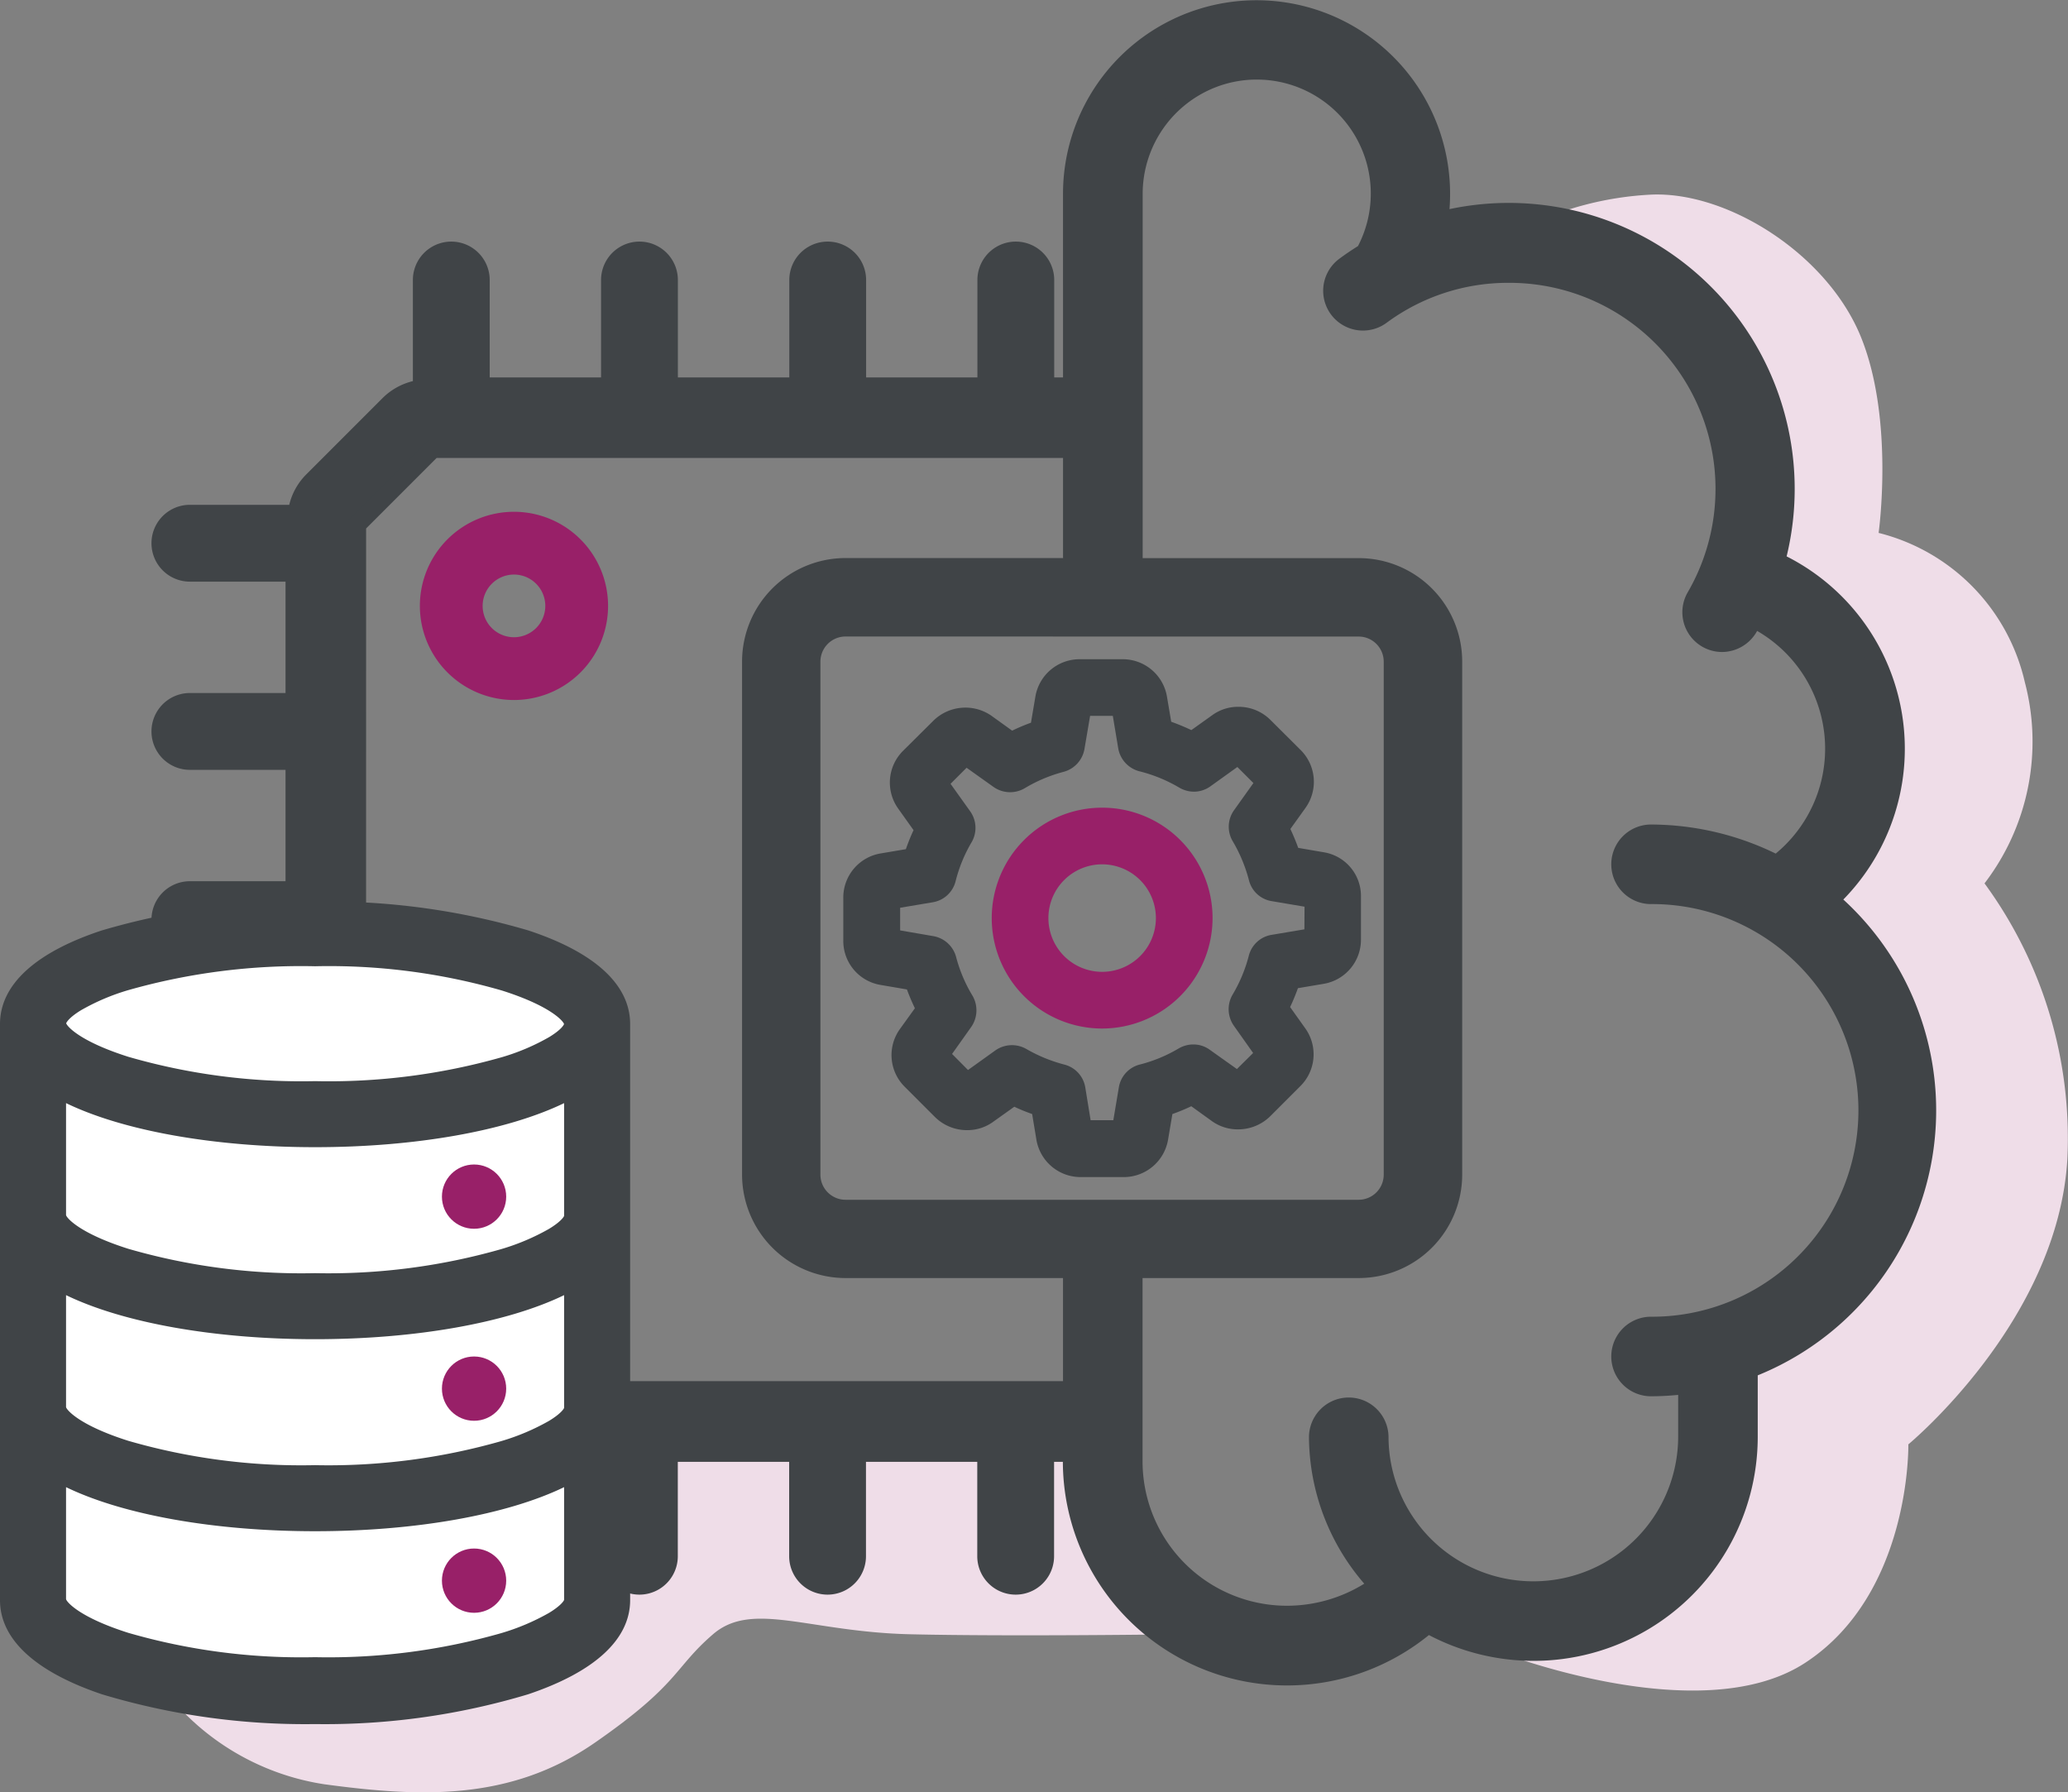 <svg xmlns="http://www.w3.org/2000/svg" width="115.976" height="100.5" viewBox="0 0 115.976 100.5"><rect x="0" y="0" width="115.976" height="100.5" fill="#808080" stroke="none"/><g transform="translate(0.5 0.5)"><path d="M3419.622,1074.117a14.029,14.029,0,0,0,8.478,4.683c5.363.725,10.426.966,15.182-2.333s4.418-4.179,6.621-6.077,5.381-.132,11.06,0,15.056,0,15.056,0l7.813.867,7.3-1.995,2.52,1.995s11.549,4.618,17.5.735,5.787-12.25,5.787-12.25,8.413-6.936,8.92-16.031a24.2,24.2,0,0,0-4.648-15.425,13.073,13.073,0,0,0,2.261-11.282,11.2,11.2,0,0,0-8.2-8.37s.891-6.323-.985-10.969-7.457-8.177-11.751-8a18.217,18.217,0,0,0-7.557,2.053l8.663,4.231,5.017,7.641-1.768,9.32h4.26l4.121,7.991-4.121,7.382,3.136,6.753.985,10.3-9.18,8.419-1.237,9.081-5.511,6.425-10.866-2.866-1.245,2.166-5.32,1.292-6.94-1.826-4.44-8.286-5.292-1.921h-16.389l-3.71,4.015-1.86,6.192-5.081,3.964Z" transform="translate(-3410.417 -979.253)" fill="#efdde8"/><g transform="translate(8.495 0)"><g transform="translate(0)"><path d="M38.133,22.755a2.384,2.384,0,0,0-2-2.394L34.639,20.1a12.387,12.387,0,0,0-.48-1.158l.881-1.228a2.417,2.417,0,0,0-.256-3.114l-1.708-1.7a2.448,2.448,0,0,0-3.106-.261l-1.241.885a12.027,12.027,0,0,0-1.228-.509l-.248-1.464a2.412,2.412,0,0,0-2.386-2.018H22.46a2.412,2.412,0,0,0-2.386,2.014l-.256,1.518a10.482,10.482,0,0,0-1.154.488l-1.212-.873a2.463,2.463,0,0,0-3.114.256l-1.712,1.7a2.412,2.412,0,0,0-.261,3.114l.893,1.253a11.079,11.079,0,0,0-.471,1.166l-1.468.248a2.409,2.409,0,0,0-2.014,2.386V25.22A2.4,2.4,0,0,0,11.32,27.6l1.518.261a11.756,11.756,0,0,0,.488,1.154l-.873,1.212a2.4,2.4,0,0,0,.256,3.11l1.708,1.708a2.455,2.455,0,0,0,3.106.261l1.253-.893a10.823,10.823,0,0,0,1.1.451l.248,1.493a2.412,2.412,0,0,0,2.386,2.018h2.415a2.422,2.422,0,0,0,2.386-2.018l.252-1.493a10.634,10.634,0,0,0,1.158-.48l1.224.877A2.471,2.471,0,0,0,33.067,35L34.775,33.3a2.407,2.407,0,0,0,.256-3.11l-.881-1.236a11.263,11.263,0,0,0,.48-1.158l1.493-.252a2.409,2.409,0,0,0,2.014-2.386v-2.4ZM15.17,31.58,16.295,30a1.532,1.532,0,0,0,.066-1.638,8.258,8.258,0,0,1-.935-2.212,1.507,1.507,0,0,0-1.2-1.083l-1.944-.335V23.289l1.915-.323a1.485,1.485,0,0,0,1.2-1.108,8.351,8.351,0,0,1,.906-2.216,1.5,1.5,0,0,0-.079-1.621l-1.145-1.609L16.1,15.391l1.584,1.129a1.515,1.515,0,0,0,1.638.062,8.439,8.439,0,0,1,2.212-.93,1.512,1.512,0,0,0,1.088-1.191l.331-1.948H24.4l.318,1.91a1.511,1.511,0,0,0,1.117,1.2,8.5,8.5,0,0,1,2.262.93,1.487,1.487,0,0,0,1.629-.074l1.58-1.133,1.021,1.017L31.2,17.954a1.491,1.491,0,0,0-.07,1.638,8.652,8.652,0,0,1,.918,2.208,1.48,1.48,0,0,0,1.2,1.1l1.931.327-.008,1.439-1.923.323a1.476,1.476,0,0,0-1.2,1.1,8.441,8.441,0,0,1-.926,2.216,1.512,1.512,0,0,0,.074,1.625l1.129,1.6-1.03,1.021L29.7,31.419a1.5,1.5,0,0,0-1.638-.07,8.326,8.326,0,0,1-2.2.914,1.484,1.484,0,0,0-1.108,1.2l-.323,1.923H22.99l-.318-1.927a1.493,1.493,0,0,0-1.1-1.2,8.69,8.69,0,0,1-2.171-.893,1.522,1.522,0,0,0-1.613.083l-1.6,1.145Z" transform="translate(29.098 27.029)" fill="#404447"/><path d="M22.46,9.435h2.407a2.515,2.515,0,0,1,2.485,2.1l.238,1.406a12.191,12.191,0,0,1,1.129.468l1.193-.851a2.457,2.457,0,0,1,1.446-.455h0a2.524,2.524,0,0,1,1.788.727l1.707,1.7a2.515,2.515,0,0,1,.267,3.243l-.847,1.181c.169.361.313.708.439,1.059l1.435.247a2.483,2.483,0,0,1,2.084,2.393h0l0,.1v2.4a2.507,2.507,0,0,1-2.1,2.485l-1.434.242a11.392,11.392,0,0,1-.439,1.059l.847,1.189a2.507,2.507,0,0,1-.267,3.238l-1.708,1.708a2.561,2.561,0,0,1-1.8.723,2.476,2.476,0,0,1-1.448-.456L28.715,34.5a10.669,10.669,0,0,1-1.059.438l-.242,1.435a2.521,2.521,0,0,1-2.485,2.1H22.514a2.515,2.515,0,0,1-2.485-2.1l-.238-1.435c-.352-.125-.69-.262-1-.41l-1.205.859a2.453,2.453,0,0,1-1.442.454,2.552,2.552,0,0,1-1.792-.725l-1.708-1.708a2.5,2.5,0,0,1-.267-3.238l.838-1.164c-.175-.366-.321-.712-.446-1.055L11.3,27.7a2.5,2.5,0,0,1-2.1-2.48V22.809a2.507,2.507,0,0,1,2.1-2.485l1.409-.238a11.238,11.238,0,0,1,.431-1.067l-.859-1.205a2.511,2.511,0,0,1,.271-3.243l1.712-1.7a2.563,2.563,0,0,1,3.243-.267l1.163.837a10.517,10.517,0,0,1,1.055-.446l.247-1.46A2.514,2.514,0,0,1,22.46,9.435Zm6.279,4.206-.053-.026a11.982,11.982,0,0,0-1.218-.5l-.056-.019-.258-1.522a2.315,2.315,0,0,0-2.287-1.935H22.46a2.314,2.314,0,0,0-2.287,1.931l-.266,1.575-.055.02a10.34,10.34,0,0,0-1.143.483l-.054.027-1.26-.908a2.363,2.363,0,0,0-2.984.245l-1.713,1.7a2.311,2.311,0,0,0-.249,2.985l.927,1.3-.025.053a11.03,11.03,0,0,0-.467,1.156l-.019.056-1.527.258a2.308,2.308,0,0,0-1.931,2.287V25.22a2.306,2.306,0,0,0,1.93,2.283l1.576.27.02.055a11.559,11.559,0,0,0,.484,1.144l.026.054-.907,1.26a2.3,2.3,0,0,0,.246,2.98l1.708,1.708a2.35,2.35,0,0,0,1.651.666,2.254,2.254,0,0,0,1.326-.416l1.3-.928.053.025a10.789,10.789,0,0,0,1.094.447l.056.02.258,1.551a2.315,2.315,0,0,0,2.287,1.934h2.415a2.322,2.322,0,0,0,2.288-1.935l.262-1.551.056-.02a10.482,10.482,0,0,0,1.147-.475l.054-.026,1.273.911a2.275,2.275,0,0,0,1.331.418A2.359,2.359,0,0,0,33,34.933L34.7,33.225a2.308,2.308,0,0,0,.246-2.981l-.915-1.285.025-.053a11.178,11.178,0,0,0,.475-1.148l.019-.056,1.551-.262a2.308,2.308,0,0,0,1.931-2.287v-2.3l0-.1a2.284,2.284,0,0,0-1.918-2.294l-1.551-.266-.02-.055a12.2,12.2,0,0,0-.476-1.149l-.025-.053.915-1.276a2.315,2.315,0,0,0-.246-2.985L33,12.972a2.323,2.323,0,0,0-1.647-.668h0a2.258,2.258,0,0,0-1.33.418Zm-5.867-1.229h1.612l.332,1.994a1.411,1.411,0,0,0,1.042,1.123,8.6,8.6,0,0,1,2.288.941,1.43,1.43,0,0,0,.711.194,1.387,1.387,0,0,0,.809-.263l1.648-1.182,1.141,1.137L31.28,18.012a1.394,1.394,0,0,0-.066,1.529,8.752,8.752,0,0,1,.929,2.234A1.373,1.373,0,0,0,33.256,22.8l2.016.341-.009,1.608-2.006.336a1.381,1.381,0,0,0-1.119,1.025,8.565,8.565,0,0,1-.938,2.244,1.418,1.418,0,0,0,.071,1.516l1.178,1.665-1.15,1.14L29.643,31.5a1.359,1.359,0,0,0-.808-.261,1.432,1.432,0,0,0-.721.2,8.408,8.408,0,0,1-2.225.924,1.386,1.386,0,0,0-1.035,1.123l-.337,2.006H22.9l-.332-2.011a1.385,1.385,0,0,0-1.026-1.114,8.8,8.8,0,0,1-2.2-.9,1.422,1.422,0,0,0-1.5.077l-1.675,1.2L15.04,31.591l1.173-1.652a1.433,1.433,0,0,0,.061-1.53,8.381,8.381,0,0,1-.945-2.237,1.407,1.407,0,0,0-1.115-1.01l-2.027-.349V23.2l2-.337A1.386,1.386,0,0,0,15.3,21.834a8.456,8.456,0,0,1,.917-2.244,1.4,1.4,0,0,0-.074-1.512L14.952,16.4l1.141-1.141,1.653,1.178a1.415,1.415,0,0,0,1.529.057,8.545,8.545,0,0,1,2.238-.941,1.408,1.408,0,0,0,1.014-1.111Zm1.443.2H23.041l-.317,1.864a1.609,1.609,0,0,1-1.159,1.271,8.349,8.349,0,0,0-2.188.92,1.615,1.615,0,0,1-1.746-.066l-1.516-1.08-.9.9,1.1,1.54a1.6,1.6,0,0,1,.084,1.729,8.257,8.257,0,0,0-.9,2.191,1.585,1.585,0,0,1-1.28,1.182l-1.831.308v1.27l1.861.321a1.608,1.608,0,0,1,1.274,1.155,8.19,8.19,0,0,0,.924,2.187,1.635,1.635,0,0,1-.07,1.747L15.3,31.569l.894.9,1.535-1.1a1.622,1.622,0,0,1,1.721-.088,8.6,8.6,0,0,0,2.146.883,1.585,1.585,0,0,1,1.174,1.275l.3,1.844h1.274l.309-1.839a1.585,1.585,0,0,1,1.183-1.284,8.208,8.208,0,0,0,2.172-.9,1.633,1.633,0,0,1,.823-.224,1.557,1.557,0,0,1,.925.3l1.518,1.079.91-.9-1.08-1.527a1.619,1.619,0,0,1-.079-1.733,8.366,8.366,0,0,0,.916-2.192,1.58,1.58,0,0,1,1.279-1.173l1.84-.309.007-1.27L33.224,23a1.571,1.571,0,0,1-1.275-1.174,8.551,8.551,0,0,0-.907-2.182,1.593,1.593,0,0,1,.075-1.747L32.2,16.378l-.9-.9-1.511,1.084a1.586,1.586,0,0,1-.925.3,1.631,1.631,0,0,1-.812-.221,8.4,8.4,0,0,0-2.236-.92A1.611,1.611,0,0,1,24.62,14.44Z" transform="translate(29.098 27.029)" fill="#404447"/><path d="M17.129,23.3a5.942,5.942,0,1,0-5.942-5.942A5.946,5.946,0,0,0,17.129,23.3Zm-3.264-5.942a3.264,3.264,0,1,1,3.264,3.264A3.269,3.269,0,0,1,13.865,17.359Z" transform="translate(35.686 33.62)" fill="#982068"/><path d="M17.129,23.552a6.192,6.192,0,1,1,6.192-6.192A6.2,6.2,0,0,1,17.129,23.552Zm0-11.885a5.692,5.692,0,1,0,5.692,5.692A5.7,5.7,0,0,0,17.129,11.667Zm0,9.206a3.514,3.514,0,1,1,3.514-3.514A3.518,3.518,0,0,1,17.129,20.873Zm0-6.528a3.014,3.014,0,1,0,3.014,3.014A3.017,3.017,0,0,0,17.129,14.345Z" transform="translate(35.686 33.62)" fill="#982068"/><path d="M8.815,18.065a5.277,5.277,0,1,0-5.277-5.277A5.28,5.28,0,0,0,8.815,18.065Zm0-7.034a1.757,1.757,0,1,1-1.757,1.757A1.759,1.759,0,0,1,8.815,11.031Z" transform="translate(11.014 20.686)" fill="#982068"/><path d="M93.662,50.651a11.609,11.609,0,0,0-3.027-18.989,15.541,15.541,0,0,0-18.9-19.092,10.356,10.356,0,1,0-20.6-1.526V21.857H49.646V15.894a1.654,1.654,0,1,0-3.308,0v5.963H39.1V15.894a1.654,1.654,0,1,0-3.308,0v5.963H28.54V15.894a1.654,1.654,0,0,0-3.308,0v5.963H17.987V15.894a1.654,1.654,0,0,0-3.308,0v6.071a3.328,3.328,0,0,0-1.815.873L8.521,27.179A3.3,3.3,0,0,0,7.649,29H1.673a1.654,1.654,0,0,0,0,3.308H7.537v7.245H1.673a1.654,1.654,0,0,0,0,3.308H7.537V50.1H1.673a1.654,1.654,0,1,0,0,3.308H7.537v7.245H1.673a1.654,1.654,0,1,0,0,3.308H7.537v7.245H1.673a1.654,1.654,0,0,0,0,3.308H7.537v3.788a3.353,3.353,0,0,0,3.354,3.354h3.788v5.793a1.654,1.654,0,0,0,3.308,0V81.661h7.241v5.793a1.654,1.654,0,0,0,3.308,0V81.661h7.245v5.793a1.654,1.654,0,0,0,3.308,0V81.661H46.33v5.793a1.654,1.654,0,0,0,3.308,0V81.661h1.493v.463A12.08,12.08,0,0,0,71.1,91.271,12.072,12.072,0,0,0,89.092,80.743V76.972a15.531,15.531,0,0,0,4.569-26.321ZM81.851,76.256a1.733,1.733,0,0,0,1.729,1.729,15.06,15.06,0,0,0,2.068-.141v2.895a8.622,8.622,0,0,1-17.244,0,1.731,1.731,0,0,0-3.461,0A12.1,12.1,0,0,0,68.3,89.084,8.619,8.619,0,0,1,54.6,82.12V71.356H67.233a5.306,5.306,0,0,0,5.293-5.293V37.282a5.3,5.3,0,0,0-5.293-5.293H54.6V11.043a6.9,6.9,0,1,1,12.956,3.3c-.418.256-.786.5-1.125.757a1.73,1.73,0,1,0,2.051,2.787A12.074,12.074,0,0,1,86.111,33.638,1.729,1.729,0,0,0,87.6,36.252h0a1.754,1.754,0,0,0,1.505-.881c.087-.157.178-.318.261-.476a8.134,8.134,0,0,1,1.319,13.75,15.5,15.5,0,0,0-7.075-1.72h-.025a1.731,1.731,0,0,0,0,3.461,12.069,12.069,0,1,1,0,24.137A1.732,1.732,0,0,0,81.851,76.256ZM38.44,67.969a1.914,1.914,0,0,1-1.906-1.9V37.286a1.914,1.914,0,0,1,1.906-1.9H67.225a1.91,1.91,0,0,1,1.9,1.9V66.067a1.91,1.91,0,0,1-1.9,1.9ZM11.056,78.142V29.619L15.3,25.372h35.84v6.612H38.44a5.31,5.31,0,0,0-5.3,5.293V66.063a5.307,5.307,0,0,0,5.3,5.293h12.7v6.782H11.056Z" transform="translate(-0.019 -0.693)" fill="#404447"/><path d="M63.2,94.7A12.57,12.57,0,0,1,50.631,82.161h-.493v5.293a2.154,2.154,0,1,1-4.308,0V82.161H39.589v5.293a2.154,2.154,0,1,1-4.308,0V82.161H29.036v5.293a2.154,2.154,0,1,1-4.308,0V82.161H18.487v5.293a2.154,2.154,0,1,1-4.308,0V82.161H10.891a3.858,3.858,0,0,1-3.854-3.854V75.02H1.673a2.154,2.154,0,1,1,0-4.308H7.037V64.466H1.673a2.154,2.154,0,0,1,0-4.308H7.037V53.913H1.673a2.154,2.154,0,1,1,0-4.308H7.037V43.36H1.673a2.154,2.154,0,0,1,0-4.308H7.037V32.807H1.673a2.154,2.154,0,0,1,0-4.308H7.245a3.606,3.606,0,0,1,.923-1.673l4.342-4.342a3.624,3.624,0,0,1,1.669-.921V15.894a2.154,2.154,0,1,1,4.308,0v5.463h6.245V15.894a2.154,2.154,0,1,1,4.308,0v5.463h6.249V15.894a2.154,2.154,0,1,1,4.308,0v5.463h6.241V15.894a2.154,2.154,0,1,1,4.308,0v5.463h.493V11.043a10.854,10.854,0,1,1,21.674.876A16.037,16.037,0,0,1,91.22,31.391,12.089,12.089,0,0,1,94.4,50.632a16.03,16.03,0,0,1-4.8,26.68v3.43A12.567,12.567,0,0,1,77.021,93.321h0a12.609,12.609,0,0,1-5.861-1.447A12.61,12.61,0,0,1,63.2,94.7ZM49.138,81.161h2.493v.963a11.58,11.58,0,0,0,19.143,8.768l.266-.229.306.172a11.6,11.6,0,0,0,5.676,1.485h0A11.567,11.567,0,0,0,88.592,80.744V76.627l.323-.122a15.027,15.027,0,0,0,4.422-25.473l-.426-.364.409-.382a11.1,11.1,0,0,0-2.9-18.17l-.381-.178.11-.406A15.027,15.027,0,0,0,71.863,13.053l-.731.19.11-.747a9.856,9.856,0,1,0-19.6-1.453V22.357H49.146V15.894a1.154,1.154,0,1,0-2.308,0v6.463H38.6V15.894a1.154,1.154,0,1,0-2.308,0v6.463H28.04V15.894a1.154,1.154,0,1,0-2.308,0v6.463H17.487V15.894a1.154,1.154,0,1,0-2.308,0v6.49l-.413.073a2.832,2.832,0,0,0-1.549.734L8.875,27.533a2.8,2.8,0,0,0-.733,1.55L8.07,29.5h-6.4a1.154,1.154,0,0,0,0,2.308H8.037v8.245H1.673a1.154,1.154,0,0,0,0,2.308H8.037V50.6H1.673a1.154,1.154,0,1,0,0,2.308H8.037v8.245H1.673a1.154,1.154,0,0,0,0,2.308H8.037v8.245H1.673a1.154,1.154,0,1,0,0,2.308H8.037v4.288a2.857,2.857,0,0,0,2.854,2.854h4.288v6.293a1.154,1.154,0,1,0,2.308,0V81.161h8.241v6.293a1.154,1.154,0,1,0,2.308,0V81.161h8.245v6.293a1.154,1.154,0,1,0,2.308,0V81.161H46.83v6.293a1.154,1.154,0,1,0,2.308,0Zm14.07,10.07a9.1,9.1,0,0,1-9.1-9.111V70.856H67.233a4.8,4.8,0,0,0,4.793-4.794V37.282a4.8,4.8,0,0,0-4.793-4.793H54.1V11.043a7.42,7.42,0,0,1,4.852-6.937,7.407,7.407,0,0,1,8.186,2.156A7.447,7.447,0,0,1,68,14.587l-.064.117-.114.07c-.4.246-.757.486-1.088.732l0,0a1.23,1.23,0,1,0,1.458,1.982,12.622,12.622,0,0,1,15.842.747,12.625,12.625,0,0,1,2.515,15.65l0,0A1.229,1.229,0,0,0,87.6,35.752a1.249,1.249,0,0,0,1.073-.626l.06-.108c.065-.118.133-.24.194-.355l.227-.431.437.216a8.634,8.634,0,0,1,1.4,14.594l-.252.193-.282-.145a15.018,15.018,0,0,0-6.846-1.665h-.025a1.231,1.231,0,0,0,0,2.461,12.569,12.569,0,1,1,0,25.137,1.231,1.231,0,1,0,0,2.461,14.619,14.619,0,0,0,2-.136l.569-.079v3.469a9.122,9.122,0,0,1-18.244,0,1.231,1.231,0,0,0-2.461,0,11.645,11.645,0,0,0,3.218,8l.4.414-.464.337A9.225,9.225,0,0,1,63.207,91.231ZM55.1,71.856V82.12a8.1,8.1,0,0,0,8.1,8.111,8.241,8.241,0,0,0,4.333-1.237,12.668,12.668,0,0,1-3.1-8.255,2.231,2.231,0,0,1,4.461,0,8.122,8.122,0,0,0,16.244,0V78.407c-.516.052-1.041.078-1.568.078a2.231,2.231,0,0,1,0-4.461,11.569,11.569,0,1,0,0-23.137,2.231,2.231,0,0,1,0-4.461h.025a16.022,16.022,0,0,1,7.013,1.63A7.626,7.626,0,0,0,89.566,35.57l-.027.049A2.251,2.251,0,0,1,87.6,36.752H87.6a2.229,2.229,0,0,1-1.916-3.365A11.557,11.557,0,0,0,75.637,16.052a11.454,11.454,0,0,0-6.853,2.242A2.23,2.23,0,1,1,66.138,14.7c.322-.239.665-.472,1.044-.709A6.393,6.393,0,0,0,61.5,4.655a6.344,6.344,0,0,0-2.194.39,6.417,6.417,0,0,0-4.2,6V31.488H67.233a5.805,5.805,0,0,1,5.793,5.792V66.063a5.805,5.805,0,0,1-5.793,5.793Zm-3.465,6.782H11.056v-.5h-.5V29.412l4.54-4.54H51.643v7.612H38.44a4.806,4.806,0,0,0-4.8,4.794V66.063a4.806,4.806,0,0,0,4.8,4.793h13.2Zm-40.083-1H50.639V71.856H38.44a5.807,5.807,0,0,1-5.8-5.792V37.277a5.807,5.807,0,0,1,5.8-5.793h12.2V25.872H15.51l-3.954,3.954Zm55.669-9.169H38.44a2.413,2.413,0,0,1-2.406-2.4V37.286a2.413,2.413,0,0,1,2.406-2.4H67.225a2.411,2.411,0,0,1,2.4,2.4V66.067A2.411,2.411,0,0,1,67.225,68.469ZM38.44,35.883a1.411,1.411,0,0,0-1.406,1.4V66.067a1.41,1.41,0,0,0,1.406,1.4H67.225a1.409,1.409,0,0,0,1.4-1.4V37.286a1.408,1.408,0,0,0-1.4-1.4Z" transform="translate(-0.019 -0.693)" fill="#404447"/><path d="M13.418,24H6.872V17.458a1.654,1.654,0,0,0-3.308,0v8.2a1.656,1.656,0,0,0,1.654,1.654h8.2a1.654,1.654,0,1,0,0-3.308Z" transform="translate(11.095 46.684)"/></g></g><g transform="translate(0 50.555)"><path d="M0,.542S7.739-3.065,15.683-3.065,31.774.542,31.774.542V34.669s-7.241,4.5-15.184,4.5S0,34.669,0,34.669Z" transform="translate(1.412 4.428)" fill="#fff"/><path d="M13.8,8.842v32.3c0,4.221,8.632,6.45,17.17,6.45s17.17-2.229,17.17-6.45V8.842C48.139.353,13.8.353,13.8,8.842ZM30.97,5.1C40.5,5.1,45.436,7.7,45.436,8.842s-4.933,3.7-14.466,3.7S16.5,9.933,16.5,8.8,21.436,5.1,30.97,5.1Zm0,39.746c-9.533,0-14.466-2.609-14.466-3.747V33.98c3.225,1.85,8.869,2.8,14.466,2.8s11.241-.949,14.466-2.8v7.162C45.436,42.233,40.5,44.842,30.97,44.842Zm0-10.767c-9.533,0-14.466-2.609-14.466-3.747V23.214c3.225,1.85,8.869,2.8,14.466,2.8s11.241-.949,14.466-2.8v7.162C45.436,31.466,40.5,34.075,30.97,34.075Zm0-10.767c-9.533,0-14.466-2.609-14.466-3.747V12.447c3.225,1.85,8.869,2.8,14.466,2.8s11.241-.949,14.466-2.8v7.162C45.436,20.7,40.5,23.309,30.97,23.309Z" transform="translate(-13.8 -2.475)" fill="#404447"/><path d="M30.97,1.975A39.827,39.827,0,0,1,42.93,3.592c3.735,1.231,5.709,3.047,5.709,5.25v32.3c0,2.2-1.979,4.022-5.724,5.282A39.521,39.521,0,0,1,30.97,48.093a39.521,39.521,0,0,1-11.946-1.668c-3.745-1.26-5.724-3.086-5.724-5.282V8.842c0-2.2,1.974-4.019,5.709-5.25A39.827,39.827,0,0,1,30.97,1.975Zm0,45.118A38.5,38.5,0,0,0,42.6,45.476a11.414,11.414,0,0,0,3.736-1.926,3.185,3.185,0,0,0,1.306-2.408V8.842c0-1.207-.871-2.932-5.022-4.3A38.821,38.821,0,0,0,30.97,2.975,38.821,38.821,0,0,0,19.322,4.542C15.171,5.91,14.3,7.636,14.3,8.842v32.3a3.185,3.185,0,0,0,1.306,2.408,11.414,11.414,0,0,0,3.736,1.926A38.5,38.5,0,0,0,30.97,47.093Zm0-42.5A35.443,35.443,0,0,1,41.933,6.067c.939.308,4,1.417,4,2.775,0,.482-.386.979-1.146,1.477a12.267,12.267,0,0,1-2.859,1.276A35.938,35.938,0,0,1,30.97,13.042a35.443,35.443,0,0,1-10.964-1.471c-.939-.308-4-1.417-4-2.775,0-.482.386-.979,1.146-1.477a12.267,12.267,0,0,1,2.859-1.276A35.937,35.937,0,0,1,30.97,4.6ZM44.933,8.841c-.066-.2-.822-1.036-3.488-1.881A34.916,34.916,0,0,0,30.97,5.6,35.433,35.433,0,0,0,20.5,6.937a12.22,12.22,0,0,0-2.667,1.135c-.668.411-.8.671-.822.725.066.2.822,1.036,3.488,1.881A34.916,34.916,0,0,0,30.97,12.042,35.433,35.433,0,0,0,41.443,10.7a12.22,12.22,0,0,0,2.667-1.135C44.779,9.155,44.911,8.9,44.933,8.841ZM16,11.584l.749.429a20.326,20.326,0,0,0,6.187,2.035,44.68,44.68,0,0,0,8.031.7,44.68,44.68,0,0,0,8.031-.7,20.326,20.326,0,0,0,6.187-2.035l.749-.429v8.025c0,1.329-3.064,2.429-4,2.734A35.678,35.678,0,0,1,30.97,23.809a35.443,35.443,0,0,1-10.964-1.471c-.939-.308-4-1.417-4-2.775ZM30.97,15.745c-5.627,0-10.753-.915-13.966-2.471v6.279c.043.175.779,1.031,3.491,1.89A34.916,34.916,0,0,0,30.97,22.809a35.248,35.248,0,0,0,10.436-1.347,12.616,12.616,0,0,0,2.678-1.133c.63-.381.825-.652.852-.733V13.275C41.722,14.83,36.6,15.745,30.97,15.745ZM16,22.35l.749.429a20.326,20.326,0,0,0,6.187,2.035,44.68,44.68,0,0,0,8.031.7,44.68,44.68,0,0,0,8.031-.7,20.326,20.326,0,0,0,6.187-2.035l.749-.429v8.025c0,1.329-3.064,2.429-4,2.734A35.678,35.678,0,0,1,30.97,34.575,35.443,35.443,0,0,1,20.006,33.1c-.939-.308-4-1.417-4-2.775ZM30.97,26.512c-5.627,0-10.753-.915-13.966-2.471V30.32c.043.176.779,1.031,3.491,1.89A34.916,34.916,0,0,0,30.97,33.575a35.248,35.248,0,0,0,10.436-1.347,12.617,12.617,0,0,0,2.678-1.133c.63-.381.825-.652.852-.733V24.041C41.722,25.6,36.6,26.512,30.97,26.512ZM16,33.117l.749.429a20.326,20.326,0,0,0,6.187,2.035,44.68,44.68,0,0,0,8.031.7,44.68,44.68,0,0,0,8.031-.7,20.326,20.326,0,0,0,6.187-2.035l.749-.429v8.025c0,1.329-3.064,2.429-4,2.734A35.678,35.678,0,0,1,30.97,45.342,35.443,35.443,0,0,1,20.006,43.87c-.939-.308-4-1.417-4-2.775ZM30.97,37.279c-5.627,0-10.753-.915-13.966-2.471v6.279c.043.175.779,1.031,3.491,1.89A34.916,34.916,0,0,0,30.97,44.342a35.248,35.248,0,0,0,10.436-1.347,12.616,12.616,0,0,0,2.678-1.133c.63-.381.825-.652.852-.733V34.808C41.722,36.363,36.6,37.279,30.97,37.279Z" transform="translate(-13.8 -2.475)" fill="#404447"/><circle cx="1.802" cy="1.802" r="1.802" transform="translate(24.284 14.241)" fill="#982068"/><circle cx="1.802" cy="1.802" r="1.802" transform="translate(24.284 25.007)" fill="#982068"/><circle cx="1.802" cy="1.802" r="1.802" transform="translate(24.284 35.774)" fill="#982068"/></g></g></svg>